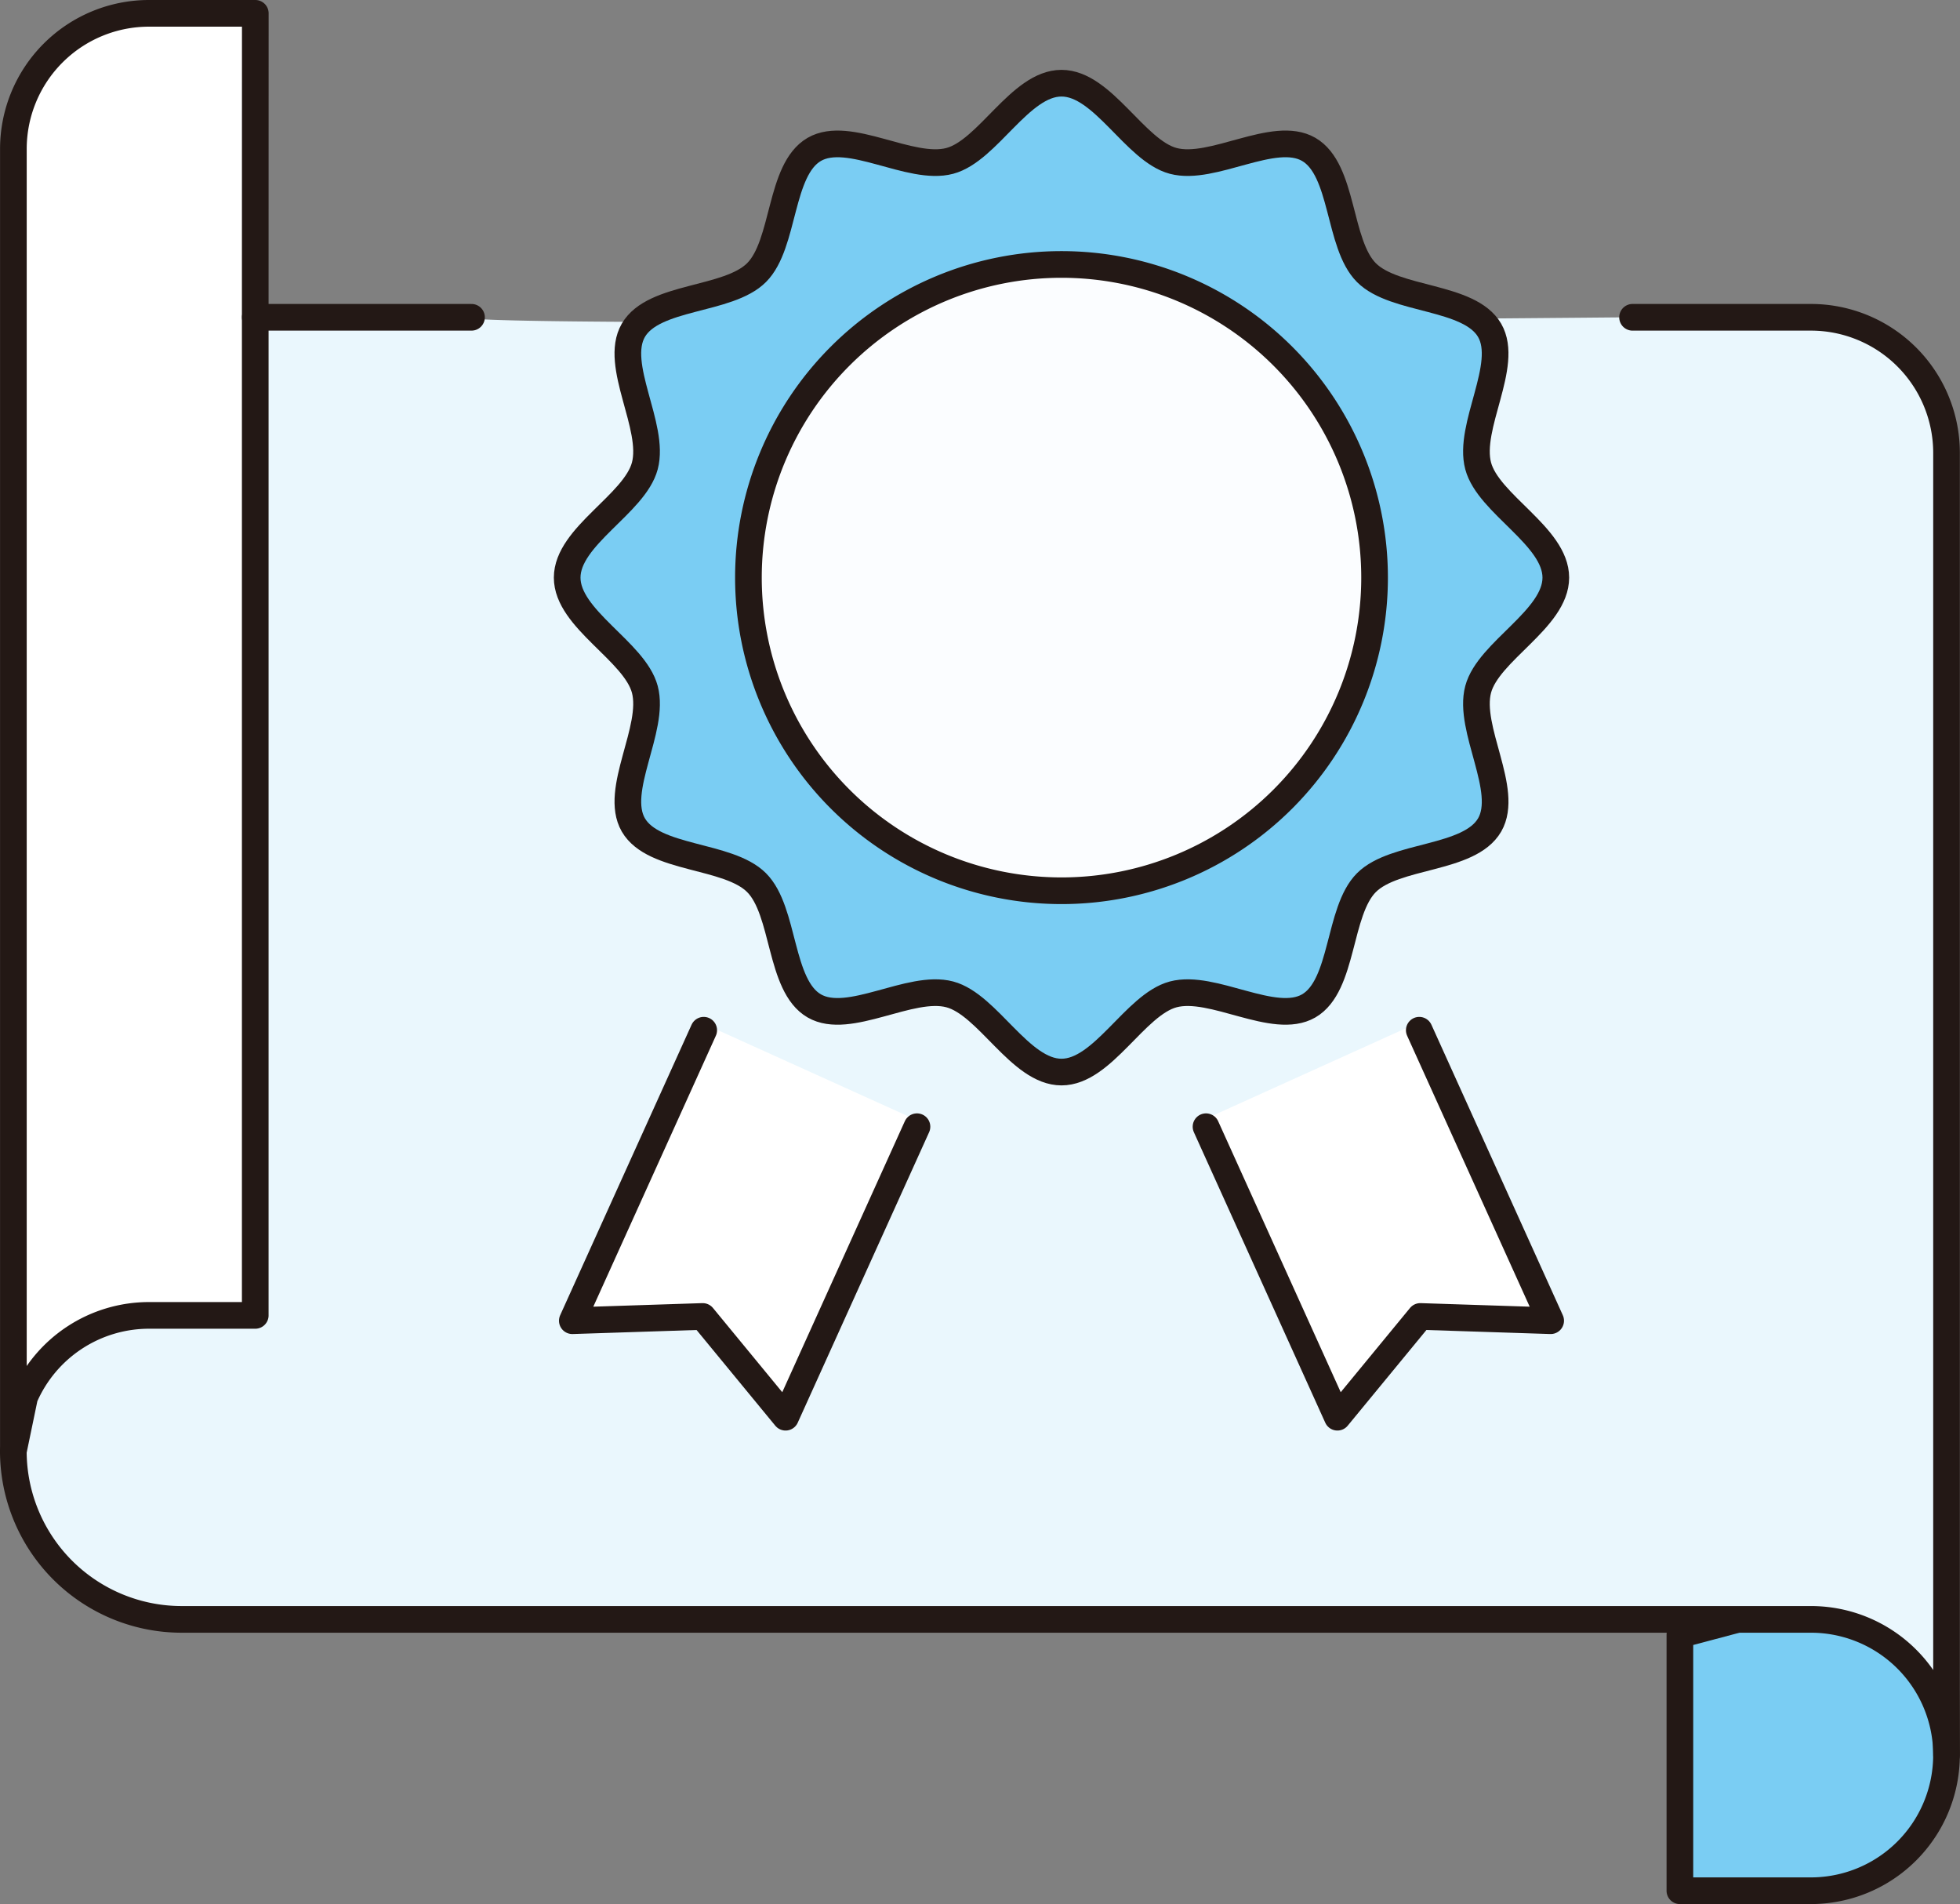 <svg xmlns="http://www.w3.org/2000/svg" width="147.034" height="142.8" viewBox="0 0 147.034 142.8">
  <rect x="0" y="0" width="147.034" height="142.8" fill="#808080" stroke="none"/>
  <g id="グループ_1691" data-name="グループ 1691" transform="translate(0.734 1)">
    <g id="グループ_1687" data-name="グループ 1687" transform="translate(0 0)">
      <path id="パス_1047" data-name="パス 1047" d="M695.9,96.691,695.765,82.4,675.9,87.67v19.2h9.827A10.174,10.174,0,0,0,695.9,96.691" transform="translate(-550.613 33.934)" fill="#7acdf3"/>
      <path id="パス_1048" data-name="パス 1048" d="M695.9,96.691,695.765,82.4,675.9,87.67v19.2h9.827A10.174,10.174,0,0,0,695.9,96.691" transform="translate(-550.613 33.934)" fill="none" stroke="#231815" stroke-linecap="round" stroke-linejoin="round" stroke-width="2"/>
      <path id="パス_1049" data-name="パス 1049" d="M588.237,101.983a12.627,12.627,0,0,0,12.627,12.624H723.087a10.175,10.175,0,0,1,10.174,10.174h0V27.125a10.175,10.175,0,0,0-10.174-10.174h-13.38s-87.924.825-87.1,0H606.385" transform="translate(-588.237 5.846)" fill="#eaf7fd"/>
      <path id="パス_1050" data-name="パス 1050" d="M606.571,21.347V98.654H598.6a10.171,10.171,0,0,0-9.334,6.133l-.839,4.042h0V11.173A10.173,10.173,0,0,1,598.6,1h7.975Z" transform="translate(-588.157 -1)" fill="#fff"/>
      <path id="パス_1051" data-name="パス 1051" d="M606.571,21.347V98.654H598.6a10.171,10.171,0,0,0-9.334,6.133l-.839,4.042h0V11.173A10.173,10.173,0,0,1,598.6,1h7.975Z" transform="translate(-588.157 -1)" fill="none" stroke="#231815" stroke-linecap="round" stroke-linejoin="round" stroke-width="2"/>
      <line id="線_86" data-name="線 86" x1="16.223" transform="translate(18.414 22.797)" fill="none" stroke="#231815" stroke-linecap="round" stroke-linejoin="round" stroke-width="2"/>
      <path id="パス_1052" data-name="パス 1052" d="M588.423,101.983a12.627,12.627,0,0,0,12.627,12.624H723.273a10.175,10.175,0,0,1,10.174,10.174h0V27.125a10.175,10.175,0,0,0-10.174-10.174h-13.38" transform="translate(-588.157 5.846)" fill="none" stroke="#231815" stroke-linecap="round" stroke-linejoin="round" stroke-width="2"/>
      <path id="パス_1053" data-name="パス 1053" d="M627.529,53.982,617.672,75.77l9.781-.319,6.218,7.556,9.856-21.788Z" transform="translate(-575.604 21.739)" fill="#fff"/>
      <path id="パス_1054" data-name="パス 1054" d="M650.935,61.22l9.857,21.788,6.218-7.557,9.78.319-9.857-21.786Z" transform="translate(-561.329 21.739)" fill="#fff"/>
      <path id="パス_1055" data-name="パス 1055" d="M691.66,41.748c0,3.11-5.059,5.512-5.825,8.379-.793,2.964,2.364,7.57.862,10.169-1.525,2.633-7.106,2.189-9.244,4.328s-1.7,7.72-4.33,9.245c-2.6,1.5-7.2-1.656-10.167-.863-2.867.767-5.269,5.825-8.378,5.825s-5.511-5.058-8.378-5.825c-2.965-.793-7.57,2.364-10.169.863-2.634-1.525-2.192-7.106-4.329-9.245s-7.719-1.7-9.244-4.329c-1.5-2.6,1.655-7.2.862-10.167-.766-2.867-5.825-5.269-5.825-8.379s5.059-5.509,5.825-8.378c.793-2.964-2.364-7.57-.862-10.169,1.525-2.633,7.106-2.191,9.244-4.33s1.7-7.716,4.33-9.242c2.6-1.5,7.2,1.656,10.167.863,2.867-.766,5.269-5.827,8.378-5.827s5.511,5.061,8.378,5.827c2.966.793,7.57-2.365,10.169-.863,2.634,1.526,2.192,7.107,4.329,9.245s7.719,1.7,9.244,4.33c1.5,2.6-1.655,7.2-.862,10.166.766,2.868,5.825,5.271,5.825,8.378" transform="translate(-575.681 0.573)" fill="#7acdf3"/>
      <path id="パス_1056" data-name="パス 1056" d="M691.66,41.748c0,3.11-5.059,5.512-5.825,8.379-.793,2.964,2.364,7.57.862,10.169-1.525,2.633-7.106,2.189-9.244,4.328s-1.7,7.72-4.33,9.245c-2.6,1.5-7.2-1.656-10.167-.863-2.867.767-5.269,5.825-8.378,5.825s-5.511-5.058-8.378-5.825c-2.965-.793-7.57,2.364-10.169.863-2.634-1.525-2.192-7.106-4.329-9.245s-7.719-1.7-9.244-4.329c-1.5-2.6,1.655-7.2.862-10.167-.766-2.867-5.825-5.269-5.825-8.379s5.059-5.509,5.825-8.378c.793-2.964-2.364-7.57-.862-10.169,1.525-2.633,7.106-2.191,9.244-4.33s1.7-7.716,4.33-9.242c2.6-1.5,7.2,1.656,10.167.863,2.867-.766,5.269-5.827,8.378-5.827s5.511,5.061,8.378,5.827c2.966.793,7.57-2.365,10.169-.863,2.634,1.526,2.192,7.107,4.329,9.245s7.719,1.7,9.244,4.33c1.5,2.6-1.655,7.2-.862,10.166C686.6,36.238,691.66,38.641,691.66,41.748Z" transform="translate(-575.681 0.573)" fill="none" stroke="#231815" stroke-linecap="round" stroke-linejoin="round" stroke-width="2"/>
      <path id="パス_1057" data-name="パス 1057" d="M673.981,37.665a23.486,23.486,0,1,1-23.487-23.487,23.488,23.488,0,0,1,23.487,23.487" transform="translate(-571.598 4.656)" fill="#fbfdff"/>
      <path id="パス_1058" data-name="パス 1058" d="M673.981,37.665a23.486,23.486,0,1,1-23.487-23.487A23.488,23.488,0,0,1,673.981,37.665Z" transform="translate(-571.598 4.656)" fill="none" stroke="#231815" stroke-linecap="round" stroke-linejoin="round" stroke-width="2"/>
      <path id="パス_1059" data-name="パス 1059" d="M643.62,61.6l-9.857,21.788-6.218-7.557-9.78.319,9.857-21.786" transform="translate(-575.565 21.903)" fill="none" stroke="#231815" stroke-linecap="round" stroke-linejoin="round" stroke-width="2"/>
      <path id="パス_1060" data-name="パス 1060" d="M651.027,61.6l9.857,21.788,6.218-7.557,9.78.319-9.857-21.786" transform="translate(-561.289 21.903)" fill="none" stroke="#231815" stroke-linecap="round" stroke-linejoin="round" stroke-width="2"/>
    </g>
  </g>
</svg>
